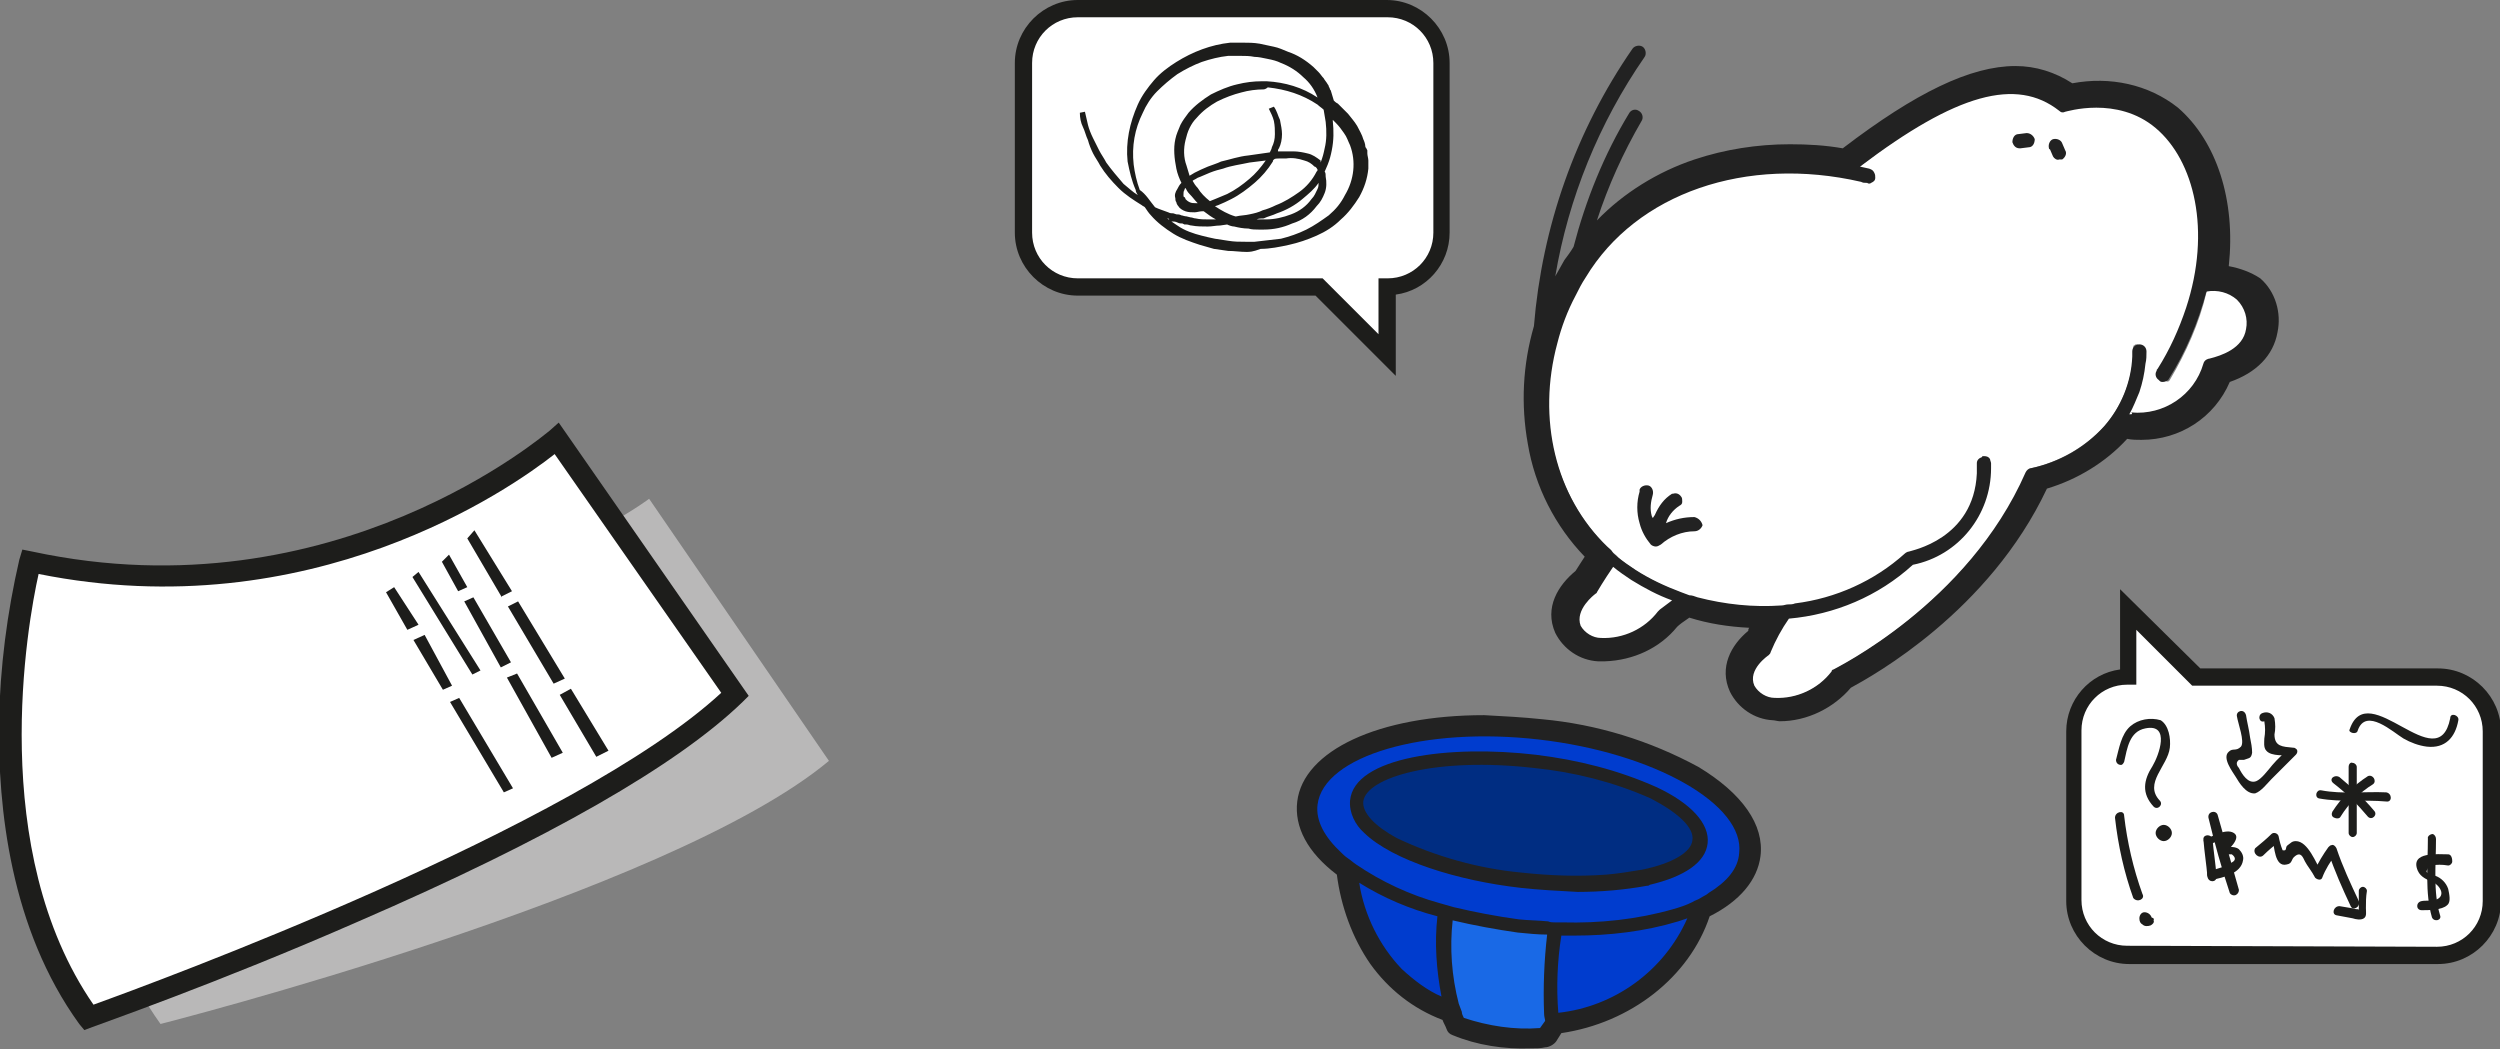<?xml version="1.0" encoding="utf-8"?>
<!-- Generator: Adobe Illustrator 24.3.0, SVG Export Plug-In . SVG Version: 6.00 Build 0)  -->
<svg version="1.1" id="Layer_1" xmlns="http://www.w3.org/2000/svg" xmlns:xlink="http://www.w3.org/1999/xlink" x="0px" y="0px"
	 viewBox="0 0 246.1 103.3" style="enable-background:new 0 0 246.1 103.3;" xml:space="preserve">
<rect x="0" y="0" width="246.1" height="103.3" fill="#808080" stroke="none"/>
<style type="text/css">
	.st0{fill-rule:evenodd;clip-rule:evenodd;fill:#B9B8B8;}
	.st1{fill-rule:evenodd;clip-rule:evenodd;fill:#2E587A;}
	.st2{fill-rule:evenodd;clip-rule:evenodd;fill:#FFFFFF;}
	.st3{fill:#1D1D1B;}
	.st4{fill:#002D82;}
	.st5{fill:#FFFFFF;}
	.st6{fill:#1969E6;}
	.st7{fill:#003CCE;}
	.st8{fill:#222222;}
</style>
<g id="Layer_1_1_">
	<path class="st0" d="M63.9,49.1c0,0-21.9,16.6-53.5,7.7c0,0-7.6,25.8,5.4,44c0,0,50-12.7,65.8-25.9L63.9,49.1z"/>
	<path class="st1" d="M26.6,57.7c-6.3,0.6-12.7,0.2-18.9-1.1c-1.9,8.3-2.4,17-1.4,25.5C7.6,67.5,26.6,57.7,26.6,57.7L26.6,57.7z"/>
	<path class="st1" d="M14,65.1c0,0.1-1.4,17.8,6.4,25.1l-0.5,0.3c-7.8-7.4-6.5-25.3-6.5-25.3L14,65.1z"/>
	<polygon class="st1" points="18.1,71.3 20.4,81.9 19.8,82 17.6,71.4 	"/>
	<path class="st1" d="M46.4,56.4c0.1,0.5,10.9,20.7,11,20.8l-0.5,0.2c0-0.1-10.9-20.4-11-20.9L46.4,56.4z"/>
	<polygon class="st1" points="45,61.3 52.1,74.7 51.6,74.9 44.5,61.5 	"/>
	<polygon class="st1" points="40.1,60.7 49.5,78.9 49,79.1 39.6,60.9 	"/>
	<polygon class="st1" points="63.3,63.1 66.3,68.1 65.8,68.3 62.8,63.4 	"/>
	<path class="st2" d="M54.8,43.2C40.3,54.8,21.2,59.2,3,55.3c0,0-7.1,27.2,5.8,44.8c0,0,48.4-17,63.6-31.8L54.8,43.2z"/>
	<path class="st3" d="M8.3,101.4l-0.5-0.6c-6.8-9.4-8-21.3-7.9-29.7c0.1-5.4,0.8-10.8,2-16l0.3-1l1,0.2
		c29.8,6.4,50.7-11.8,50.9-11.9l0.9-0.8l18.7,26.9l-0.6,0.6c-6.4,6.2-19.1,13.5-37.8,21.6c-13.9,6.1-26,10.3-26.2,10.4L8.3,101.4z
		 M3.8,56.5c-1.1,4.9-5.1,27.2,5.4,42.4c6.1-2.2,47.4-17.4,61.8-30.7L54.6,44.7C50.3,48.1,30.6,61.9,3.8,56.5z"/>
	<polygon class="st3" points="40.6,56.8 46.5,66.4 47.3,66 41.2,56.3 	"/>
	<polygon class="st3" points="45.7,59.2 49.3,65.7 50.3,65.2 46.6,58.8 	"/>
	<polygon class="st3" points="55.4,74.1 50.9,66.3 49.9,66.7 54.3,74.6 	"/>
	<polygon class="st3" points="46,57.8 44.2,54.6 43.5,55.3 45.1,58.2 	"/>
	<polygon class="st3" points="50.5,77.6 45.2,68.7 44.3,69.1 49.6,78 	"/>
	<polygon class="st3" points="40.7,63 43.6,67.9 44.5,67.5 41.8,62.5 	"/>
	<polygon class="st3" points="40.1,62 41.2,61.5 38.8,57.8 38,58.3 	"/>
	<polygon class="st3" points="50,59.7 54.5,67.3 55.6,66.8 51,59.2 	"/>
	<polygon class="st3" points="59.9,73.9 56.2,67.8 55.1,68.4 58.7,74.5 	"/>
	<polygon class="st3" points="49.4,58.7 50.4,58.2 46.7,52.2 46,53 49.4,58.8 	"/>
	<path class="st4" d="M162.7,78.4c-3.7-1.6-7.6-2.6-11.7-3c-9-1-16.8,0.6-17.2,3.6c-0.2,1.2,1.1,2.6,3.5,3.9
		c3.9,1.9,8.2,3.1,12.5,3.5c1.8,0.2,3.6,0.3,5.4,0.3c1,0,2-0.1,2.9-0.1c1.2-0.1,2.5-0.3,3.7-0.5c3.1-0.7,5-1.8,5.2-3.2
		C167.2,81.5,165.6,79.8,162.7,78.4z"/>
	<path class="st5" d="M217.5,28.5l-0.2,0.1l-0.1,0.2c-0.7,3-2,5.9-3.6,8.6c-0.1,0.2-0.3,0.2-0.4,0.1c0,0,0,0,0,0l-0.1-0.1
		c-0.1-0.1-0.2-0.3-0.1-0.5c0,0,0-0.1,0.1-0.1l0.1-0.1c1.2-1.9,2.1-3.9,2.8-6.1c2.4-7.4,1.1-14.6-3.2-18.1c-3.9-3.2-9-1.7-9.2-1.7
		c-0.1,0-0.2,0-0.3-0.1c-4.3-3.6-10.3-1.9-20,5.5l-0.6,0.5l0.7,0.2l0.9,0.2c0.1,0,0.2,0.1,0.2,0.2c0,0,0.1,0.1,0,0.2
		c-0.1,0.1-0.1,0.2-0.2,0.2c-0.1,0.1-0.1,0.1-0.2,0h-0.1c-0.1,0-0.2-0.1-0.3-0.1l-0.2-0.1c-11.4-2.7-22.4,1.2-27.5,9.5
		c-0.3,0.6-0.6,1.1-1,1.8c-0.8,1.5-1.4,3.1-1.8,4.7c-2.1,7.6-0.1,15.4,5.1,20.4c0.2,0.2,0.3,0.3,0.5,0.5c0.2,0.2,0.4,0.3,0.5,0.5
		c0.6,0.5,1.2,0.9,1.8,1.3c1.4,0.9,2.9,1.6,4.5,2.2c0.3,0.1,0.5,0.2,0.8,0.3c0.3,0.1,0.5,0.2,0.8,0.2c2.7,0.8,5.6,1,8.4,0.8h0.1
		c0.2,0,0.4,0,0.5-0.1c0.3,0,0.5,0,0.8-0.1c4.1-0.4,7.9-2.2,11-4.9c0.1,0,0.1,0,0.2-0.1c0.3-0.1,6.7-1.3,7-8v-1
		c0-0.2,0.1-0.3,0.2-0.4h0.1c0.1,0,0.2,0,0.3,0.1c0,0.1,0,0.1,0,0.2v0.5c0,7.1-6.2,8.9-7.4,9.2h-0.1l-0.1,0.1
		c-3.4,2.9-7.6,4.7-12.1,5.1H176l-0.1,0.1c-0.7,1.1-1.4,2.2-1.9,3.4c0,0.1-0.1,0.1-0.1,0.2s-2.4,1.6-1.5,3.4
		c0.4,0.8,1.3,1.4,2.2,1.4h0.5c2.1-0.1,4.1-1.1,5.4-2.8l0.1-0.1c0.1-0.1,13.2-6.5,19.1-19.6c0.1-0.1,0.1-0.2,0.2-0.2
		c2.8-0.6,5.4-2.1,7.3-4.2c1.7-2,2.7-4.5,2.8-7.1v-0.6c0-0.1,0-0.2,0.1-0.2c0.1-0.1,0.1-0.1,0.2-0.1c0.1,0,0.2,0,0.2,0.1
		c0.1,0.1,0.1,0.1,0.1,0.2c0,0.4,0,0.8-0.1,1.2c-0.1,0.9-0.3,1.8-0.6,2.6c-0.2,0.8-0.6,1.5-1,2.2l-0.2,0.4l0.5,0.1
		c0.2,0,0.4,0.1,0.6,0.1c3.3,0.3,6.4-1.8,7.4-5c0-0.2,0.2-0.3,0.4-0.2c1.3-0.3,3.5-1.1,3.8-3.2c0.3-1.2-0.1-2.4-0.9-3.2
		C219.7,28.6,218.6,28.3,217.5,28.5z M199.9,13.8c0,0.1,0,0.2-0.1,0.2c-0.1,0.1-0.1,0.1-0.2,0.1l-0.8,0.1c-0.2,0.1-0.4-0.1-0.4-0.3
		c0-0.2,0-0.2,0.1-0.2c0.1-0.1,0.1-0.1,0.2-0.1l0.8-0.1h0.1c0.1,0,0.2,0,0.2,0.1C199.8,13.6,199.9,13.7,199.9,13.8z M202.1,14.4
		c0-0.1,0.1-0.2,0.2-0.2c0.1,0,0.1-0.1,0.2-0.1c0.1,0,0.2,0.1,0.3,0.2L203,15c0.1,0.1,0.1,0.2,0,0.3c0,0.1-0.1,0.2-0.2,0.2
		c-0.2,0.1-0.4,0-0.5-0.2l-0.3-0.7L202.1,14.4z"/>
	<path class="st5" d="M160.8,56.8c-0.6-0.4-1.2-0.8-1.8-1.3l-0.3-0.2l-0.2,0.4c-0.9,1.3-1.6,2.5-1.6,2.5s0,0.1-0.1,0.1
		s-2.4,1.6-1.5,3.4c0.4,0.8,1.3,1.4,2.2,1.4h0.4c2.1-0.1,4.1-1.1,5.4-2.8c0-0.1,0.1-0.1,0.1-0.1c0.4-0.3,0.8-0.6,1.2-0.9l0.5-0.4
		l-0.6-0.2C163.3,58.3,162,57.6,160.8,56.8z"/>
	<path class="st6" d="M149.4,91.5c-2.2-0.2-4.3-0.6-6.4-1.2l-0.4-0.1l-0.1,0.4c-0.3,2.8-0.1,5.6,0.6,8.3c0.1,0.3,0.2,0.5,0.3,0.8
		c0.1,0.2,0.2,0.4,0.2,0.6l0.1,0.1l0.1,0.1c2.2,0.8,4.4,1.1,6.7,1.1h1.2l0.6-0.9v-0.1c0-0.2-0.1-0.4-0.1-0.7
		c-0.2-2.6-0.1-5.2,0.3-7.8l0.1-0.4h-0.3C151.3,91.7,150.3,91.6,149.4,91.5z"/>
	<path class="st7" d="M141.9,90.3V90h-0.3c-2.7-0.8-5.3-1.9-7.7-3.3l-0.6-0.4l0.1,0.7c0.5,3.3,2,6.3,4.2,8.7
		c1.2,1.2,2.6,2.1,4.1,2.9l0.6,0.3l-0.2-0.7C141.7,95.5,141.6,92.9,141.9,90.3z"/>
	<path class="st7" d="M165,90.4c-3.7,1-7.5,1.5-11.4,1.3h-0.3l-0.1,0.3c-0.4,2.5-0.5,5.1-0.3,7.7v0.3l0.4-0.1
		c5.7-0.6,10.7-4.2,13-9.5l0.3-0.7l-0.7,0.3C165.7,90.3,165.4,90.4,165,90.4z"/>
	<path class="st7" d="M151.6,72.5c-11.4-1.3-21.6,1.7-22.2,6.7c-0.2,1.6,0.6,3.3,2.4,4.9c0.2,0.2,0.5,0.4,0.7,0.6l0.8,0.6
		c2.5,1.7,5.3,3,8.3,3.9l0.7,0.2l0.7,0.2c2.1,0.6,4.3,1,6.5,1.2c1,0.1,2,0.2,3,0.2c0.2,0,0.5,0,0.7,0.1h1.9c3.3,0,6.6-0.4,9.8-1.3
		c0.7-0.2,1.3-0.5,2-0.8c0.3-0.1,0.6-0.2,0.8-0.4c0.3-0.1,0.5-0.3,0.8-0.5c2-1.2,3-2.6,3.2-4.1C172.2,79.1,163.1,73.9,151.6,72.5z
		 M133.2,78.8c0.2-1.8,2.3-3.2,5.9-3.9c2.2-0.4,4.4-0.6,6.6-0.6c1.8,0,3.7,0.1,5.5,0.3c4.1,0.4,8.1,1.5,11.8,3.1
		c3.2,1.6,4.9,3.3,4.7,5.1c-0.2,1.7-2.1,3-5.4,3.8h-0.1c-0.1,0-0.1,0.1-0.2,0.1c-2.2,0.4-4.5,0.7-6.8,0.6c-1.8,0-3.7-0.1-5.5-0.4
		c-6.7-0.8-12.7-2.9-15.2-5.3C133.6,81,133.1,79.9,133.2,78.8L133.2,78.8z"/>
	<path class="st8" d="M219.4,26.2c0.7-6.5-1.2-12.3-5-15.6c-2.9-2.3-6.7-3.1-10.4-2.4c-1.7-1.1-3.6-1.7-5.6-1.7
		c-4.4,0-9.8,2.6-17,8.1c-1.7-0.3-3.4-0.4-5.2-0.4c-3.2,0-6.4,0.5-9.4,1.5c-3.6,1.2-7,3.3-9.6,6c1.1-3.4,2.6-6.7,4.4-9.8
		c0.2-0.3,0.1-0.8-0.3-1c-0.3-0.2-0.7-0.1-0.9,0.2c-2.5,4.1-4.3,8.6-5.5,13.2c-0.3,0.5-0.6,0.9-0.9,1.3c-0.3,0.5-0.6,1.1-0.9,1.6
		c1.3-7.7,4.3-15.1,8.8-21.6c0.2-0.3,0.1-0.8-0.2-1c-0.3-0.2-0.8-0.1-1,0.2c-5.6,8.1-8.9,17.5-9.7,27.3c-1.1,3.8-1.3,7.7-0.6,11.6
		c0.7,4.2,2.7,8.1,5.6,11.1c-0.4,0.6-0.7,1.1-0.9,1.4c-1.7,1.4-3.1,3.6-2,6.1c0.8,1.6,2.4,2.7,4.2,2.8c0.2,0,0.5,0,0.7,0
		c2.8-0.1,5.4-1.3,7.1-3.4c0.2-0.2,0.6-0.5,1.2-0.9c1.9,0.6,3.9,0.9,5.9,1c-0.1,0.1-0.1,0.2-0.1,0.3c-1.7,1.4-2.9,3.6-1.8,6
		c0.8,1.6,2.4,2.7,4.2,2.8c0.2,0,0.5,0.1,0.7,0.1c2.7,0,5.3-1.3,7-3.3c2.2-1.2,13.6-7.5,19.3-19.6c3-0.9,5.8-2.6,7.9-4.9
		c0.5,0.1,0.9,0.1,1.4,0.1c3.8,0,7.2-2.2,8.7-5.7c2.6-0.9,4.3-2.6,4.7-4.9c0.4-1.9-0.2-4-1.7-5.3C221.6,26.8,220.5,26.4,219.4,26.2z
		 M209.6,40.8c0.4-0.7,0.7-1.5,1-2.2c0.3-0.9,0.5-1.8,0.6-2.8c0.1-0.4,0.1-0.8,0.1-1.2c0-0.4-0.3-0.7-0.7-0.7
		c-0.4,0-0.7,0.3-0.7,0.7v0.5c-0.1,2.5-1.1,5-2.8,6.9c-1.9,2.1-4.4,3.5-7.2,4.1c-0.2,0-0.4,0.2-0.5,0.4c-5.7,13-18.8,19.3-18.9,19.4
		c-0.1,0-0.2,0.1-0.2,0.2c-1.3,1.7-3.4,2.7-5.6,2.6c-0.8,0-1.6-0.5-2-1.2c-0.7-1.6,1.4-3,1.4-3c0.1-0.1,0.2-0.2,0.2-0.3
		c0.5-1.2,1.1-2.3,1.8-3.3c4.5-0.4,8.8-2.2,12.2-5.3c4.5-0.9,7.7-4.9,7.7-9.5v-0.5c0-0.1-0.1-0.3-0.1-0.4c-0.1-0.2-0.3-0.3-0.6-0.3
		c-0.1,0-0.2,0-0.2,0.1c-0.3,0.1-0.5,0.3-0.5,0.6v1c-0.3,6.5-6.5,7.6-6.7,7.7c-0.1,0-0.3,0.1-0.4,0.2c-3,2.7-6.8,4.4-10.8,4.9
		c-0.2,0.1-0.5,0.1-0.7,0.1s-0.4,0.1-0.6,0.1c-2.8,0.2-5.6-0.1-8.3-0.8c-0.3-0.1-0.5-0.2-0.8-0.2c-0.3-0.1-0.5-0.2-0.8-0.3
		c-1.6-0.6-3.1-1.3-4.5-2.2c-0.6-0.4-1.2-0.8-1.8-1.3c-0.2-0.2-0.4-0.3-0.5-0.5s-0.3-0.3-0.5-0.5c-5.1-4.9-6.9-12.6-4.9-20
		c0.4-1.6,1-3.2,1.8-4.7c0.3-0.6,0.6-1.2,1-1.8c5-8.3,15.8-12,27.1-9.4c0.2,0.1,0.3,0.1,0.5,0.1h0.1c0.1,0.1,0.3,0.1,0.4,0
		c0.2-0.1,0.4-0.2,0.4-0.5c0-0.2,0-0.3-0.1-0.5c-0.1-0.2-0.2-0.3-0.5-0.4l-0.9-0.2c9.5-7.2,15.4-8.8,19.6-5.5
		c0.2,0.2,0.4,0.2,0.6,0.1c0.1,0,5.1-1.6,8.9,1.6c3.8,3.2,5.5,10.1,3,17.7c-0.7,2.1-1.6,4.1-2.8,6c-0.1,0.1-0.1,0.1-0.1,0.2
		c-0.2,0.3-0.1,0.7,0.2,0.9l0.1,0.1c0.1,0.1,0.2,0.1,0.3,0.1c0.2,0,0.5-0.1,0.6-0.3c1.7-2.7,2.9-5.6,3.7-8.6c1.1-0.2,2.2,0.1,3,0.8
		c0.8,0.8,1.1,1.9,0.9,2.9c-0.3,1.9-2.4,2.6-3.6,2.9c-0.1,0-0.5,0.1-0.6,0.5c-0.9,3.1-3.9,5.1-7.1,4.8
		C210,40.8,209.8,40.8,209.6,40.8L209.6,40.8z M157,58.5c0.1-0.1,0.2-0.1,0.2-0.2c0,0,0.7-1.2,1.6-2.5c0.6,0.5,1.2,0.9,1.8,1.3
		c1.3,0.8,2.6,1.5,4,2c-0.8,0.6-1.2,0.9-1.2,0.9l-0.2,0.2c-1.3,1.7-3.4,2.7-5.6,2.6c-0.8,0-1.6-0.5-2-1.2C155,60,157,58.5,157,58.5z
		"/>
	<path class="st8" d="M199.5,13.1l-0.8,0.1c-0.4,0-0.6,0.4-0.6,0.8c0,0,0,0,0,0c0.1,0.3,0.3,0.6,0.7,0.6h0.1l0.8-0.1
		c0.4,0,0.6-0.4,0.6-0.8c0,0,0,0,0,0C200.2,13.4,199.9,13.1,199.5,13.1z"/>
	<path class="st8" d="M203,14.1c-0.1-0.3-0.5-0.5-0.9-0.4c-0.3,0.1-0.5,0.5-0.4,0.9c0,0,0,0.1,0.1,0.1l0.3,0.7
		c0.1,0.2,0.4,0.4,0.6,0.3c0.1,0,0.2,0,0.3,0c0.3-0.2,0.5-0.6,0.3-0.9c0,0,0,0,0,0L203,14.1z"/>
	<path class="st8" d="M167.2,75.5c-4.8-2.6-10-4.2-15.4-4.7c-1.9-0.2-3.8-0.3-5.7-0.4c-10.4,0-17.8,3.5-18.4,8.5
		c-0.3,2.5,1,5,3.9,7.2c0.4,3.1,1.5,6.2,3.3,8.8c1.8,2.5,4.2,4.4,7.1,5.5c0.1,0.3,0.3,0.6,0.4,0.9c0.1,0.3,0.3,0.5,0.6,0.6
		c2.4,1,5.1,1.4,7.7,1.3c0.5,0,1,0,1.4-0.1c0.4,0,0.9-0.3,1.1-0.6l0.5-0.8c6.8-1,12.6-5.5,14.6-11.5c3-1.5,4.7-3.6,5-5.9
		C173.7,81.2,171.5,78.1,167.2,75.5z M168.2,87.9c-0.2,0.2-0.5,0.3-0.8,0.5c-0.3,0.2-0.5,0.2-0.8,0.4c-0.6,0.3-1.2,0.5-1.9,0.7
		c-3.5,1-7.2,1.4-10.9,1.3h-0.7c-0.2,0-0.5,0-0.7-0.1c-1-0.1-2-0.1-2.9-0.2c-2.2-0.3-4.3-0.7-6.4-1.2l-0.7-0.2l-0.7-0.2
		c-2.9-0.8-5.7-2.1-8.2-3.8c-0.3-0.2-0.5-0.4-0.8-0.6c-0.3-0.2-0.5-0.4-0.7-0.6c-1.6-1.5-2.5-3.1-2.3-4.7c0.6-4.8,10.5-7.7,21.8-6.4
		c11.3,1.3,20.3,6.4,19.7,11.2C171.1,85.5,170,86.8,168.2,87.9L168.2,87.9z M138,95.4c-2.2-2.3-3.7-5.3-4.2-8.5
		c2.4,1.5,5,2.6,7.7,3.3c-0.3,2.6-0.1,5.3,0.4,7.9C140.5,97.5,139.2,96.5,138,95.4z M151.6,101.2c-2.5,0.2-5.1-0.2-7.5-1
		c-0.1-0.2-0.2-0.4-0.2-0.6c-0.1-0.3-0.2-0.5-0.3-0.8c-0.7-2.7-0.9-5.5-0.6-8.2c2.1,0.5,4.3,0.9,6.4,1.2c1,0.1,2,0.2,2.9,0.2
		c-0.3,2.6-0.4,5.2-0.3,7.8c0,0.3,0.1,0.5,0.1,0.7L151.6,101.2z M153.4,99.7c-0.2-2.5-0.1-5.1,0.3-7.6h1.3c3.4,0,6.9-0.4,10.2-1.4
		c0.3-0.1,0.6-0.2,0.9-0.3C163.8,95.6,158.9,99.1,153.4,99.7L153.4,99.7z"/>
	<path class="st8" d="M163.1,77.5c-3.8-1.7-7.8-2.7-11.9-3.2c-8.5-1-17.9,0.2-18.3,4.5c-0.1,1.2,0.5,2.4,1.4,3.2
		c2.8,2.7,9.2,4.7,15.4,5.4c1.8,0.2,3.7,0.3,5.6,0.4c2.3,0,4.6-0.2,6.8-0.6c0.1,0,0.2,0,0.3-0.1c3.4-0.8,5.5-2.2,5.7-4.1
		S166.5,79.1,163.1,77.5z M166.6,82.7c-0.1,1.2-2,2.3-4.9,2.9c-1.2,0.2-2.4,0.4-3.6,0.5c-2.8,0.2-5.5,0.1-8.3-0.2
		c-4.3-0.4-8.5-1.6-12.3-3.4c-2.2-1.2-3.4-2.5-3.3-3.6c0.3-2.4,7.2-4.4,16.8-3.3c4,0.4,7.9,1.4,11.5,3
		C165.2,80,166.8,81.5,166.6,82.7z"/>
	<path class="st8" d="M166.8,50.9c-1,0-1.9,0.2-2.8,0.6c0.2-0.7,0.7-1.3,1.3-1.7c0.2-0.1,0.3-0.2,0.3-0.4c0-0.2,0-0.4-0.1-0.5
		c-0.2-0.3-0.5-0.4-0.8-0.3c0,0-0.1,0-0.1,0c-0.8,0.5-1.3,1.2-1.7,2.1l-0.2,0.3c0,0-0.1-0.2-0.1-0.2c-0.2-0.7-0.1-1.4,0.1-2.1
		c0.1-0.4-0.1-0.8-0.4-0.9c-0.4-0.1-0.8,0.1-0.9,0.4c0,0,0,0.1,0,0.2c-0.3,1-0.3,2.1,0,3.1c0.2,0.8,0.6,1.5,1.1,2.1
		c0.1,0.1,0.3,0.2,0.5,0.2c0.2,0,0.3-0.1,0.5-0.2c0.9-0.8,2.1-1.3,3.3-1.3c0.4,0,0.7-0.3,0.8-0.6C167.5,51.3,167.2,51,166.8,50.9z"
		/>
	<path class="st5" d="M136.5,0.9h-30.4c-2.9,0-5.3,2.4-5.3,5.3v16.7c0,2.9,2.4,5.3,5.3,5.3h23.7l3.3,3.3l3.3,3.3v-6.7
		c2.9,0,5.3-2.4,5.3-5.3V6.2c0.1-2.9-2.2-5.3-5.1-5.3C136.6,0.9,136.6,0.9,136.5,0.9z"/>
	<path class="st3" d="M137.4,37l-7.9-7.9h-23.4c-3.4,0-6.2-2.8-6.2-6.2V6.2c0-3.4,2.8-6.2,6.2-6.2h30.4c3.4,0,6.2,2.8,6.2,6.2v16.7
		c0,3.1-2.3,5.7-5.3,6.1V37z M106.1,1.7c-2.5,0-4.5,2-4.5,4.5l0,0v16.7c0,2.5,2,4.5,4.5,4.5h24.1l5.5,5.5v-5.5h0.9
		c2.5,0,4.5-2,4.5-4.5V6.2c0-2.5-2-4.5-4.5-4.5l0,0H106.1z"/>
	<path class="st3" d="M122.7,24.8c-0.6,0-1.2-0.1-1.8-0.1l-1.4-0.2l-1.4-0.4c-0.9-0.3-1.8-0.6-2.6-1.1c-0.8-0.5-1.6-1.1-2.2-1.8
		c-0.2-0.2-0.4-0.5-0.6-0.8c-0.1-0.1-0.2-0.1-0.3-0.2c-0.8-0.5-1.6-1-2.3-1.7c-0.7-0.7-1.3-1.4-1.8-2.2c-0.2-0.4-0.5-0.8-0.7-1.2
		c-0.2-0.4-0.4-0.9-0.5-1.3c-0.2-0.4-0.3-0.9-0.5-1.3c-0.2-0.4-0.3-0.9-0.3-1.4l0.5-0.1c0.1,0.4,0.2,0.9,0.3,1.3
		c0.1,0.4,0.3,0.9,0.5,1.3c0.2,0.4,0.4,0.8,0.6,1.2c0.2,0.4,0.5,0.8,0.7,1.2c0.5,0.7,1.1,1.4,1.7,2.1c0.5,0.4,0.9,0.8,1.4,1.1
		c-0.1-0.2-0.2-0.3-0.2-0.5c-0.4-0.9-0.6-1.8-0.8-2.8c-0.2-1.9,0.2-3.8,1-5.6c0.4-0.9,1-1.7,1.6-2.4c0.6-0.7,1.4-1.3,2.2-1.8
		c1.6-1,3.4-1.7,5.3-1.9c0.4,0,0.8,0,1.3,0c0.5,0,1,0,1.6,0.1c0.5,0.1,0.9,0.2,1.4,0.3c0.5,0.1,0.9,0.3,1.4,0.5
		c0.9,0.3,1.7,0.8,2.5,1.5l0.5,0.5c0.2,0.2,0.3,0.4,0.5,0.6c0.1,0.2,0.3,0.4,0.4,0.6c0.1,0.1,0.1,0.2,0.1,0.2l0.1,0.2
		c0,0.1,0.1,0.2,0.1,0.2c0.1,0.3,0.2,0.7,0.3,1c0.1,0.1,0.2,0.2,0.4,0.3c0.3,0.3,0.7,0.7,1,1c0.3,0.4,0.6,0.7,0.9,1.2
		c0.2,0.4,0.5,0.9,0.6,1.3c0.1,0.2,0.2,0.5,0.2,0.7c0,0.1,0.1,0.2,0.1,0.2l0.1,0.2c0,0.1,0,0.2,0,0.3c0,0.2,0.1,0.5,0.1,0.7v0.8
		c-0.1,1-0.4,1.9-0.9,2.8c-0.5,0.8-1.1,1.6-1.8,2.2c-0.7,0.7-1.5,1.2-2.4,1.6c-0.9,0.4-1.8,0.7-2.7,0.9c-0.9,0.2-1.9,0.4-2.8,0.4
		C123.3,24.8,123,24.8,122.7,24.8z M114.9,21.5c0.4,0.3,0.7,0.5,1,0.7c0.7,0.5,1.6,0.8,2.4,1c0.4,0.1,0.8,0.2,1.3,0.3l1.3,0.2
		c0.6,0.1,1.1,0.1,1.7,0.1h0.9c0.9-0.1,1.8-0.2,2.6-0.3c0.8-0.2,1.7-0.5,2.5-0.9c0.8-0.4,1.5-0.9,2.2-1.4c0.7-0.6,1.2-1.2,1.6-2
		c0.9-1.5,1.1-3.3,0.5-4.9c-0.2-0.4-0.3-0.8-0.6-1.2c-0.2-0.3-0.5-0.7-0.8-1c-0.1-0.1-0.2-0.2-0.3-0.3v0.1c0.1,1,0.1,1.9-0.1,2.9
		c-0.1,0.5-0.2,0.9-0.4,1.4c-0.1,0.2-0.2,0.5-0.3,0.7c0.1,0.1,0.1,0.3,0.1,0.5c0.1,0.5,0.1,1.1-0.1,1.6c-0.2,0.5-0.4,0.9-0.8,1.3
		c-0.6,0.8-1.4,1.4-2.4,1.7c-0.9,0.4-1.8,0.6-2.8,0.6h-0.5c-0.3,0-0.7,0-1-0.1c-0.5,0-1-0.1-1.4-0.2c-0.2,0-0.5-0.1-0.7-0.2
		l-0.7,0.1c-0.4,0-0.8,0.1-1.2,0.1c-0.5,0-1.1,0-1.6-0.1c-0.2,0-0.3-0.1-0.5-0.1h-0.2l-0.2-0.1c-0.2,0-0.3,0-0.5-0.1
		c-0.2-0.1-0.4-0.1-0.6-0.1l-0.2-0.1C115.1,21.5,115,21.5,114.9,21.5z M123.7,21.6h0.9c0.9,0,1.7-0.2,2.5-0.5c0.8-0.3,1.5-0.8,2-1.5
		c0.3-0.3,0.4-0.6,0.6-1c0.1-0.2,0.1-0.4,0.1-0.6c-0.4,0.6-1,1.1-1.6,1.6c-0.7,0.6-1.6,1.1-2.5,1.4c-0.4,0.2-0.9,0.3-1.3,0.5
		C124.2,21.5,123.9,21.5,123.7,21.6z M113.7,20.4c0.4,0.2,0.8,0.3,1.3,0.5c0.2,0.1,0.3,0.1,0.5,0.1l0.3,0.1c0.2,0,0.3,0,0.5,0.1
		c0.1,0,0.3,0.1,0.5,0.1l0.4,0.1c0.2,0,0.3,0.1,0.5,0.1c0.4,0.1,0.9,0.1,1.3,0.1h0.7c-0.4-0.2-0.8-0.5-1.2-0.8c-0.1,0-0.1,0-0.2,0
		c-0.2,0-0.5,0.1-0.7,0.1c-0.3,0-0.6,0-0.9-0.1c-0.3-0.1-0.6-0.3-0.7-0.5c-0.1-0.1-0.2-0.3-0.2-0.4c-0.1-0.1-0.1-0.3-0.1-0.4
		c-0.1-0.3,0-0.6,0.2-0.9c0.1-0.2,0.2-0.4,0.4-0.6c-0.2-0.4-0.4-0.9-0.5-1.4c-0.2-1-0.3-2-0.1-2.9c0.1-0.5,0.3-0.9,0.5-1.4
		c0.2-0.4,0.5-0.8,0.8-1.2c0.6-0.7,1.4-1.3,2.2-1.8c0.8-0.4,1.7-0.8,2.6-1c0.8-0.2,1.6-0.3,2.4-0.3h0.5c1.8,0.1,3.5,0.6,5,1.6
		c-0.3-0.8-0.8-1.5-1.4-2c-0.6-0.6-1.4-1.1-2.2-1.4c-0.4-0.2-0.8-0.3-1.3-0.4c-0.5-0.1-0.9-0.2-1.3-0.2c-0.5-0.1-0.9-0.1-1.4-0.1
		c-0.4,0-0.8,0-1.2,0c-0.9,0.1-1.7,0.3-2.6,0.6c-0.8,0.3-1.6,0.7-2.4,1.2c-0.7,0.5-1.4,1.1-2,1.7c-0.6,0.6-1.1,1.4-1.4,2.1
		c-0.8,1.6-1.1,3.3-0.9,5.1c0.1,0.8,0.3,1.7,0.6,2.5C112.8,19.1,113.2,19.8,113.7,20.4L113.7,20.4z M119.6,20.3c0.6,0.4,1.3,0.8,2,1
		h0.1c0.4-0.1,0.9-0.1,1.3-0.2c0.5-0.1,0.9-0.2,1.3-0.4c0.4-0.1,0.9-0.3,1.3-0.5c0.8-0.3,1.6-0.8,2.3-1.3c0.7-0.5,1.3-1.2,1.7-2
		c0.1-0.1,0.1-0.1,0.1-0.2c-0.1-0.2-0.2-0.3-0.3-0.3c-0.3-0.3-0.6-0.5-1-0.6c-0.6-0.2-1.2-0.3-1.8-0.2h-0.7c-0.2,0-0.4,0-0.5,0.1
		c-0.1,0.1-0.1,0.1-0.1,0.2c-0.5,0.8-1.1,1.5-1.8,2.1c-0.7,0.6-1.5,1.2-2.3,1.6c-0.4,0.2-0.8,0.4-1.3,0.6L119.6,20.3z M116.7,18.5
		c-0.1,0.1-0.1,0.1-0.1,0.2c-0.1,0.1-0.1,0.3-0.1,0.5c0,0.1,0,0.2,0.1,0.2c0.1,0.1,0.1,0.2,0.1,0.2c0.1,0.1,0.2,0.2,0.4,0.3
		c0.2,0.1,0.4,0.1,0.6,0.1h0.2c-0.3-0.3-0.5-0.6-0.8-0.9C116.9,18.9,116.8,18.7,116.7,18.5z M117.4,17.8c0.1,0.2,0.3,0.5,0.5,0.7
		c0.3,0.5,0.7,0.9,1.2,1.3l0.5-0.2l1.2-0.5c0.8-0.4,1.5-0.9,2.2-1.5c0.6-0.5,1.1-1.1,1.6-1.8L123,16c-0.9,0.2-1.8,0.3-2.6,0.6
		c-0.4,0.1-0.8,0.2-1.3,0.4c-0.5,0.2-0.9,0.4-1.2,0.5C117.6,17.7,117.5,17.7,117.4,17.8L117.4,17.8z M124.4,8.8
		c-0.7,0-1.5,0.1-2.2,0.3c-0.8,0.2-1.6,0.5-2.4,0.9c-0.7,0.4-1.4,0.9-2,1.6c-0.3,0.3-0.5,0.6-0.7,1c-0.2,0.4-0.3,0.8-0.4,1.2
		c-0.2,0.8-0.2,1.7,0.1,2.5c0.1,0.3,0.2,0.7,0.3,1l0.5-0.3c0.4-0.2,0.8-0.4,1.3-0.6c0.5-0.2,0.9-0.3,1.3-0.5
		c0.9-0.2,1.7-0.5,2.7-0.6c0.7-0.1,1.4-0.2,2.1-0.3c0.1-0.2,0.2-0.4,0.2-0.5c0.2-0.4,0.3-0.8,0.3-1.3c0-0.4,0-0.8-0.1-1.3
		c-0.1-0.4-0.3-0.8-0.5-1.2l0.5-0.2c0.3,0.4,0.4,0.9,0.6,1.3c0.1,0.5,0.2,1,0.2,1.4c0,0.5-0.1,1-0.3,1.4c-0.1,0.1-0.1,0.2-0.1,0.3
		h1.5c0.5,0,1,0.1,1.4,0.2c0.5,0.1,0.9,0.4,1.3,0.7L130,16c0.2-0.5,0.3-0.9,0.4-1.4c0.2-0.8,0.2-1.7,0.1-2.6l-0.2-1.2
		c-0.2-0.2-0.4-0.3-0.6-0.5c-1.5-1-3.1-1.5-4.9-1.7C124.7,8.7,124.5,8.8,124.4,8.8L124.4,8.8z"/>
	<path class="st5" d="M209.5,94.1h30.4c2.9,0,5.3-2.4,5.3-5.3V72c0-2.9-2.4-5.3-5.3-5.3h-23.7l-3.3-3.3l-3.3-3.3v6.7
		c-2.9,0-5.3,2.4-5.3,5.3v16.7C204.2,91.6,206.5,94,209.5,94.1C209.5,94.1,209.5,94.1,209.5,94.1z"/>
	<path class="st3" d="M216.6,65.8h23.4c3.4,0,6.2,2.8,6.2,6.2v16.7c0,3.4-2.8,6.2-6.2,6.2h-30.4c-3.4,0-6.2-2.8-6.2-6.2V72
		c0-3.1,2.3-5.7,5.3-6.1V58L216.6,65.8z M239.9,93.2c2.5,0,4.5-2,4.5-4.5V72c0-2.5-2-4.5-4.5-4.5h-24.1l-5.5-5.5v5.4h-0.9
		c-2.5,0-4.5,2-4.5,4.5v16.7c0,2.5,2,4.5,4.5,4.5L239.9,93.2z"/>
	<path class="st3" d="M210.9,88c-0.9-2.5-1.5-5.1-1.8-7.7c0-0.6-0.9-0.4-0.9,0.2c0.3,2.7,0.9,5.4,1.8,7.9
		C210.4,88.9,211.2,88.5,210.9,88z"/>
	<path class="st3" d="M211.6,90.3h-0.2c0,0,0.1,0,0.1,0.1l0,0c0,0.1,0,0.1-0.1,0.2c-0.1,0.1-0.2,0.1-0.3,0.1H211c0.1,0,0.1,0.1,0,0
		c0.1,0.2,0.4,0.3,0.6,0.2c0.2-0.1,0.4-0.4,0.2-0.6c-0.1-0.3-0.4-0.5-0.7-0.5c-0.3,0-0.5,0.3-0.5,0.6c0,0.3,0.1,0.5,0.3,0.6
		c0.2,0.2,0.5,0.2,0.8,0.1c0.2-0.1,0.4-0.3,0.3-0.5C212.1,90.4,211.9,90.3,211.6,90.3C211.7,90.3,211.6,90.3,211.6,90.3z"/>
	<path class="st3" d="M231.2,75.5V82c0,0.2,0.2,0.4,0.4,0.4c0.2,0,0.4-0.2,0.4-0.4v-6.5c0-0.2-0.2-0.4-0.4-0.4
		C231.4,75,231.2,75.2,231.2,75.5z"/>
	<path class="st3" d="M228.3,78.6c2.2,0.4,4.4,0.1,6.6,0.3c0.6,0.1,0.6-0.8,0-0.9c-2.1-0.1-4.3,0.2-6.4-0.2
		C228,77.7,227.8,78.5,228.3,78.6z"/>
	<path class="st3" d="M233.1,76.4c-1.4,0.9-2.6,2.1-3.5,3.5c-0.1,0.2-0.1,0.5,0.2,0.6c0.2,0.1,0.5,0.1,0.6-0.1
		c0.8-1.3,1.9-2.4,3.2-3.2C234,76.9,233.6,76.2,233.1,76.4z"/>
	<path class="st3" d="M229.7,77.1c1.3,1,2.4,2.1,3.4,3.3c0.4,0.4,1-0.2,0.6-0.6c-1-1.2-2.2-2.3-3.4-3.3
		C229.8,76.2,229.2,76.7,229.7,77.1z"/>
	<path class="st3" d="M232.1,71.9c0.8-2.3,3.5,0.2,4.5,0.8c0.7,0.4,1.5,0.7,2.3,0.8c1.8,0.2,2.8-0.9,3.1-2.6
		c0.1-0.5-0.8-0.8-0.8-0.2c-1.2,6.1-8.1-4.2-9.9,1.1C231.1,72.1,232,72.4,232.1,71.9z"/>
	<path class="st3" d="M241,84.1c-1,0-3.8-0.3-3,1.6c0.3,0.7,1,0.9,1.6,1.2c0.4,0.2,1,0.9,0.6,1.4c-0.4,0.5-1.4,0.3-1.8,0.4
		c-0.6,0.1-0.6,0.9,0,0.9s2,0,2.5-0.5c0.4-0.3,0.2-1.1,0.1-1.6c-0.2-0.6-0.7-1.1-1.3-1.3c-0.2,0-0.4-0.1-0.5-0.2
		c-0.4-0.1-0.4-0.2-0.2-0.5c0-0.2,0.1-0.3,0.3-0.3c0.6-0.1,1.1-0.1,1.7,0c0.2,0,0.4-0.2,0.4-0.4C241.4,84.3,241.2,84.1,241,84.1z"/>
	<path class="st3" d="M239,82.6c0,2.5-0.3,5.3,0.4,7.7c0.2,0.5,1,0.3,0.8-0.2c-0.7-2.3-0.4-5-0.4-7.5c0-0.2-0.1-0.4-0.3-0.5
		c-0.2,0-0.4,0.1-0.5,0.3C239,82.6,239,82.6,239,82.6z"/>
	<path class="st3" d="M217.6,83.1l0.9-0.4c0.2-0.1,0.5-0.1,0.6-0.2s0.2-0.1,0.1-0.1s-0.1-0.1-0.2,0.1c-0.2,0.2-0.4,0.4-0.6,0.7
		c-0.2,0.2-0.2,0.5,0,0.7c0,0,0.1,0.1,0.1,0.1c0.2,0.1,0.5,0.1,0.8,0.1h0.4c0.4,0.3,0.4,0.6,0,0.8c-0.6,0.4-1.3,0.6-2.1,0.8
		c-0.6,0.1-0.3,0.9,0.2,0.9c1-0.2,2.8-0.6,3-1.9c0.1-0.4-0.1-0.8-0.4-1.1c-0.5-0.4-1.2-0.1-1.7-0.3c0.1,0.2,0.1,0.5,0.2,0.8
		c0.4-0.4,1.8-1.6,1-2.1s-2.2,0.4-2.8,0.6C216.7,82.6,217.1,83.4,217.6,83.1z"/>
	<path class="st3" d="M216.9,82.6c0.1,1.3,0.3,2.5,0.4,3.7c0.1,0.6,0.9,0.6,0.9,0c-0.1-1.3-0.3-2.5-0.4-3.7
		C217.7,82.1,216.9,82.1,216.9,82.6z"/>
	<path class="st3" d="M217.4,80.5c0.6,2.5,1.3,5,2.1,7.4c0.1,0.2,0.4,0.3,0.6,0.2c0.2-0.1,0.3-0.3,0.3-0.5c-0.7-2.5-1.4-4.9-2.1-7.4
		C218.1,79.7,217.3,79.9,217.4,80.5z"/>
	<path class="st3" d="M222.8,84.2c0.5-0.5,1-0.9,1.6-1.4l-0.7-0.2c0.2,0.7,0.2,2.8,1.4,2.5c0.6-0.1,0.4-0.5,0.8-0.8
		c0.6-0.5,0.8,0.1,1,0.5s0.7,1,1,1.6c0.2,0.2,0.6,0.3,0.7,0c0.3-0.8,0.8-1.6,1.4-2.4c-0.3-0.1-0.5-0.1-0.8-0.1
		c0.6,1.8,1.4,3.6,2.2,5.3c0.2,0.5,1,0.1,0.8-0.5c-0.8-1.7-1.6-3.4-2.2-5.2c-0.1-0.2-0.3-0.4-0.5-0.3c-0.1,0-0.2,0.1-0.3,0.2
		c-0.5,0.7-1,1.5-1.4,2.4h0.7c-0.5-0.8-1.3-3-2.5-3c-0.4,0-0.5,0.2-0.8,0.4c-0.3,0.2,0,0.6-0.5,0.5c-0.2-0.5-0.3-0.9-0.4-1.4
		c-0.1-0.3-0.5-0.4-0.7-0.2c-0.5,0.5-1,0.9-1.6,1.4C221.7,84,222.4,84.6,222.8,84.2z"/>
	<path class="st3" d="M230,90.1c0.5,0.1,1.1,0.2,1.6,0.3c0.3,0.1,0.8,0.2,1.1,0c0.3-0.2,0.2-0.6,0.2-1c0-0.6,0-1.1,0.1-1.7
		c0-0.2-0.2-0.4-0.4-0.4c-0.2,0-0.4,0.2-0.4,0.4v1c0,0.3,0,0.7,0,1c0-0.2,0-0.2-0.2-0.2s-0.3-0.1-0.5-0.1l-1.2-0.2
		C229.7,89.2,229.5,90,230,90.1z"/>
	<path class="st3" d="M209.1,75c0.3-1.3,0.5-3,2.1-3.3c2.5-0.5,1.3,2.7,0.7,3.7c-0.9,1.4-1.1,2.7,0.1,4c0.4,0.4,1-0.2,0.6-0.6
		c-1.6-1.7,0.8-3.4,1-5.2c0.1-0.9-0.1-2.2-0.9-2.7c-1-0.3-2.2-0.1-3,0.6c-0.9,0.8-1.1,2.2-1.4,3.3c0,0.3,0.2,0.5,0.5,0.5
		C208.9,75.3,209,75.2,209.1,75z"/>
	<path class="st3" d="M213,82.8c0.4,0,0.8-0.4,0.8-0.8s-0.4-0.8-0.8-0.8s-0.8,0.4-0.8,0.8S212.6,82.8,213,82.8z"/>
	<path class="st3" d="M220.2,70.5c0.1,0.7,0.8,2.5,0.4,3c-0.5,0.5-0.8,0.1-1.2,0.5c-0.7,0.6,0.4,2,0.7,2.5c0.3,0.5,1,1.7,1.9,1.6
		c0.6-0.2,1.2-1,1.6-1.4c0.8-0.8,1.6-1.6,2.4-2.4c0.2-0.2,0.2-0.5,0-0.6c-0.1-0.1-0.2-0.1-0.3-0.1c-1-0.1-1.8-0.1-1.8-1.3
		c0.1-0.5,0.1-1,0-1.6c-0.2-0.5-0.7-0.7-1.2-0.5c0,0,0,0,0,0c-0.5,0.2-0.3,1,0.2,0.8c0.1,0.6,0.1,1.1,0,1.7c0,0.3-0.1,0.9,0.2,1.2
		c0.5,0.6,1.9,0.4,2.5,0.5c-0.1-0.2-0.2-0.5-0.3-0.7c-0.5,0.5-1.1,1-1.6,1.6c-0.5,0.6-1.1,1.4-1.6,1.6c-0.8,0.3-1.4-0.7-1.7-1.3
		c-0.2-0.2-0.3-0.5-0.1-0.7c0,0,0.1-0.1,0.1-0.1h0.5c0.5-0.2,0.7-0.1,0.8-0.7c0-0.5-0.1-1-0.2-1.5c-0.1-0.8-0.3-1.5-0.4-2.2
		C220.9,69.7,220.1,70,220.2,70.5z"/>
</g>
</svg>
